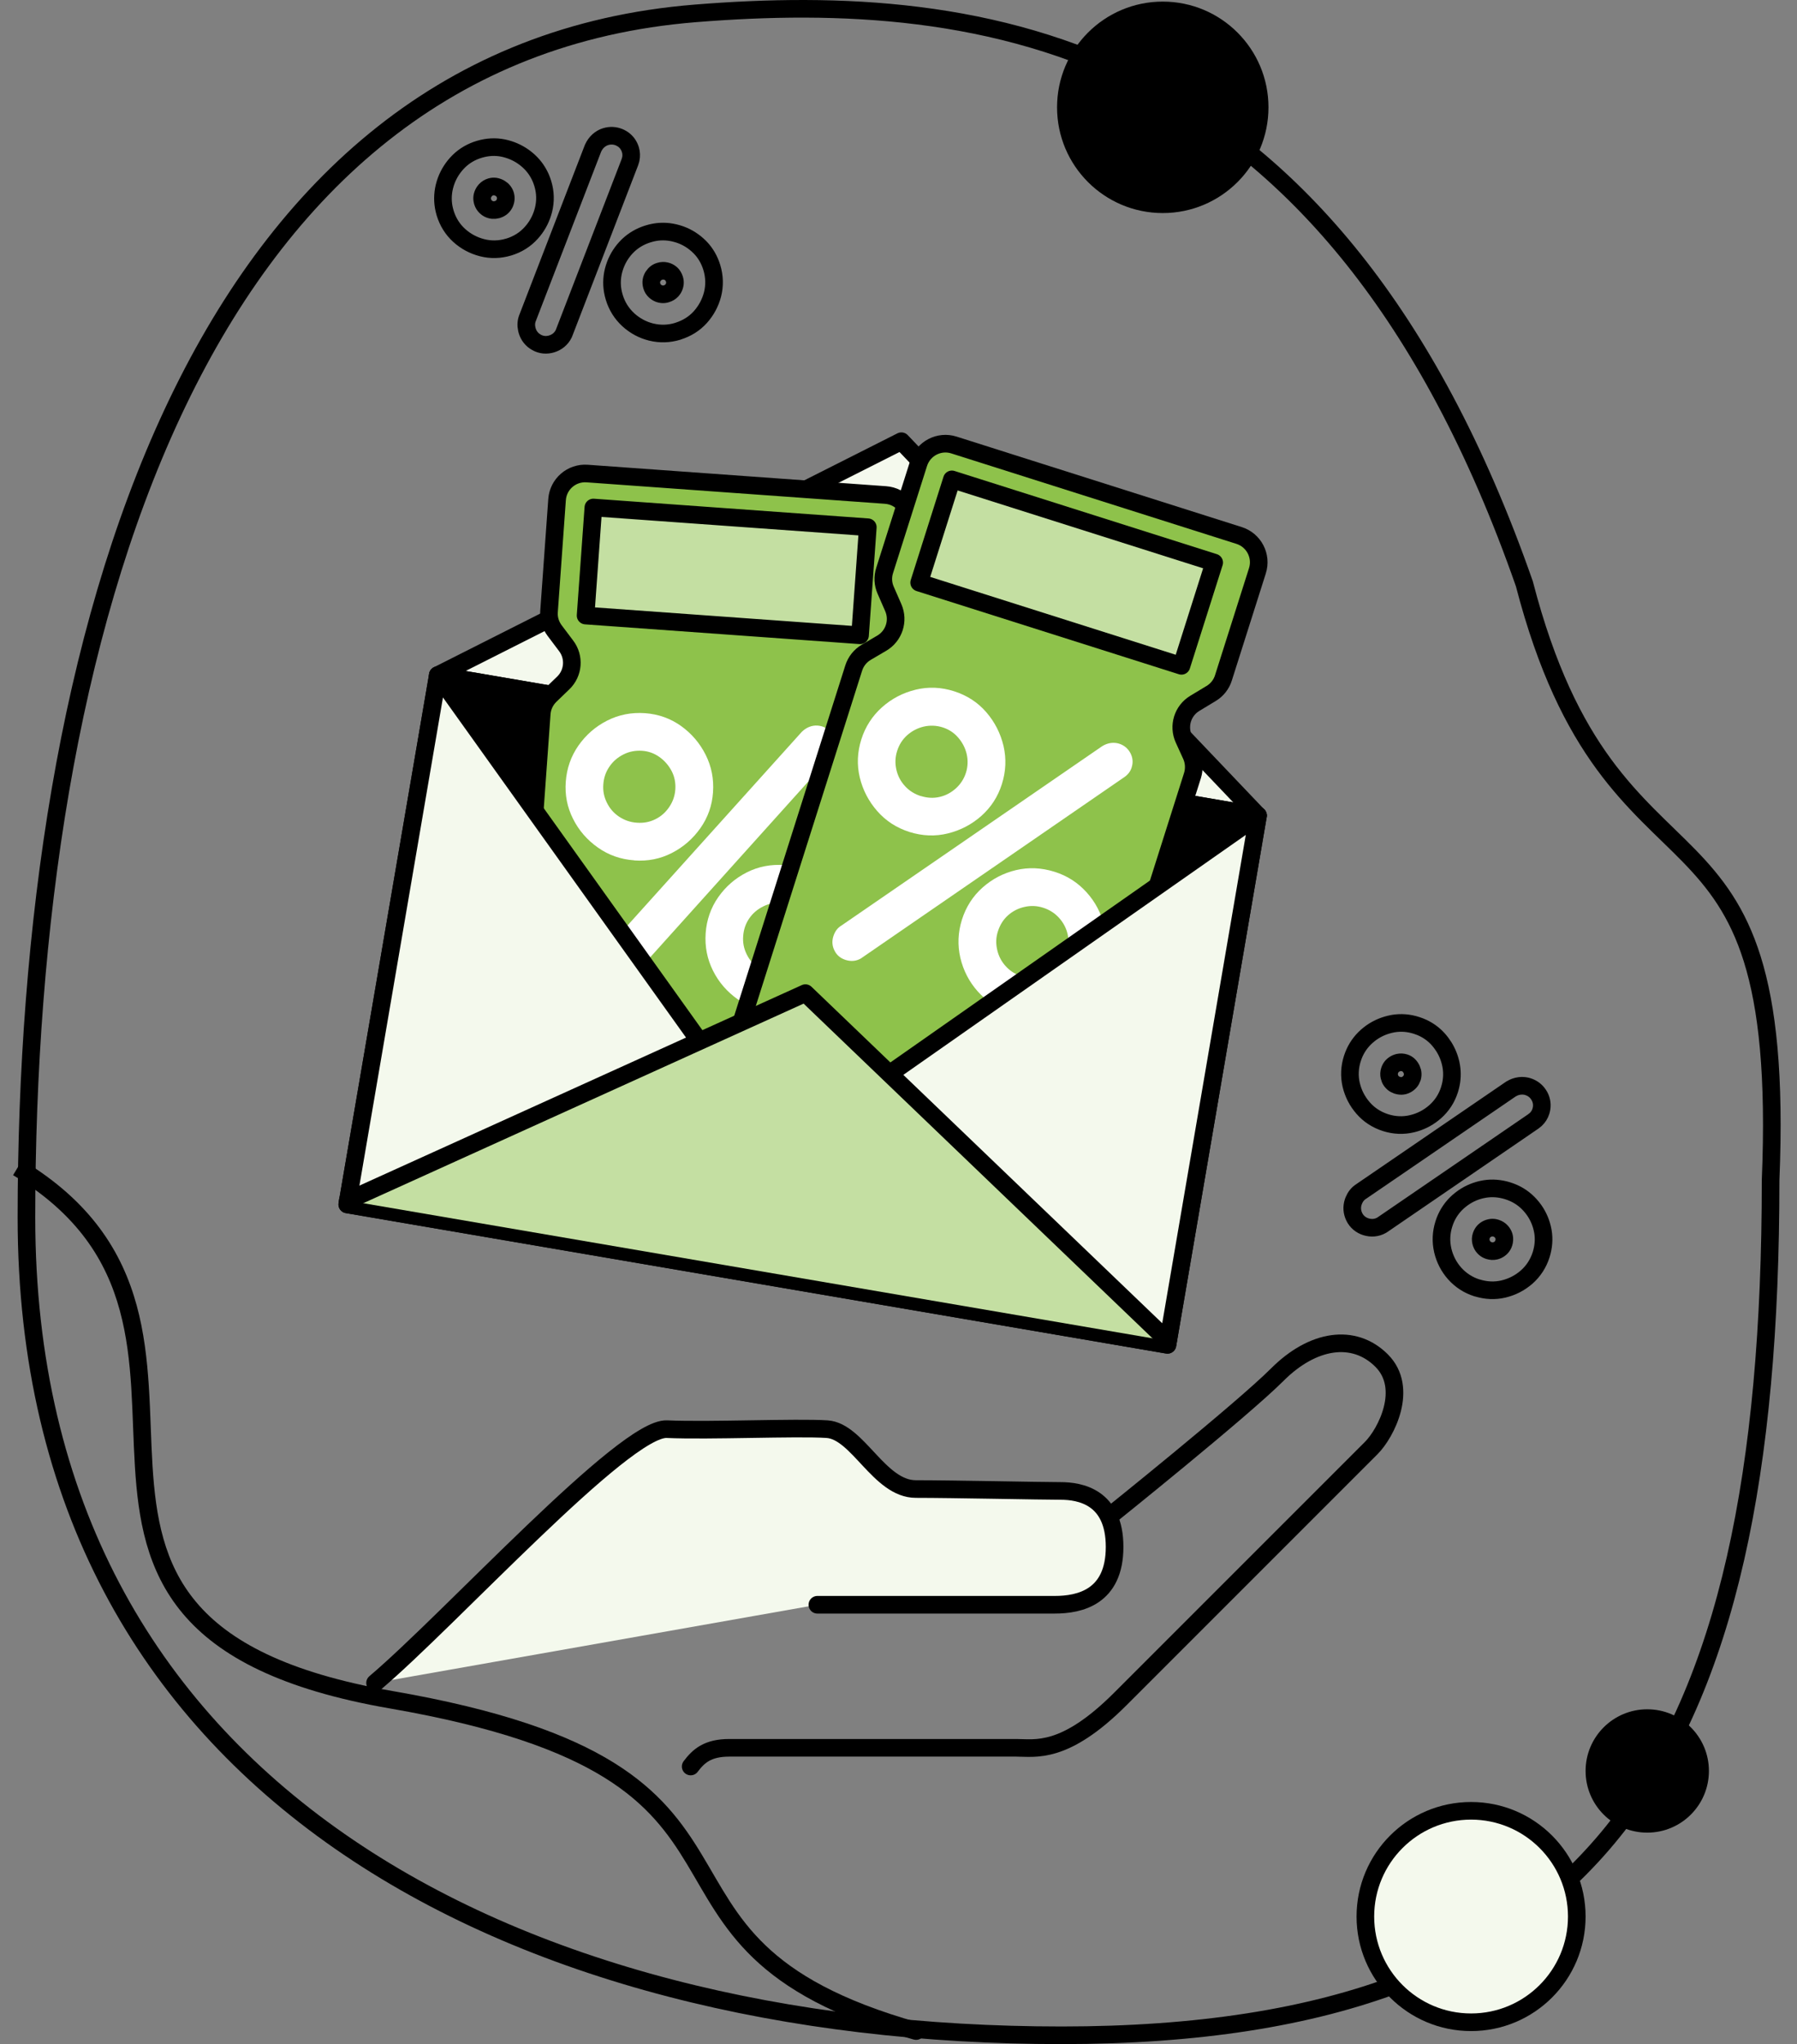 <svg width="102" height="116" viewBox="0 0 102 116" fill="none" xmlns="http://www.w3.org/2000/svg">
<rect x="0" y="0" width="102" height="116" fill="#808080" stroke="none"/>
<path d="M60.254 115.5C44.809 115.5 30.106 112.021 19.28 104.488C8.476 96.971 1.501 85.396 1.501 69.095C1.501 52.663 3.865 36.118 9.81 23.41C15.653 10.918 24.927 2.179 38.806 0.818L39.47 0.759C47.585 0.108 56.616 0.427 64.973 4.771C73.313 9.108 81.056 17.494 86.524 33.127C87.787 37.995 89.37 41.09 91.034 43.365C92.686 45.623 94.433 47.081 95.892 48.583C97.356 50.092 98.616 51.717 99.461 54.425C100.312 57.152 100.75 61.006 100.501 66.98V67C100.501 83.443 98.067 95.548 91.864 103.544C85.687 111.507 75.682 115.5 60.254 115.5Z" stroke="black"/>
<path d="M52.136 114.78C52.401 114.855 52.556 115.131 52.481 115.397C52.406 115.663 52.13 115.817 51.864 115.742L52.136 114.78ZM51.864 115.742C47.266 114.445 44.572 112.86 42.753 111.114C40.948 109.381 40.029 107.502 38.987 105.777C37.943 104.047 36.734 102.382 34.312 100.88C31.875 99.367 28.176 98 22.123 96.951L22.294 95.966C28.411 97.026 32.25 98.423 34.84 100.03C37.446 101.647 38.755 103.457 39.843 105.26C40.935 107.067 41.764 108.778 43.446 110.392C45.113 111.993 47.645 113.513 52.136 114.78L51.864 115.742ZM22.123 96.951C15.982 95.887 12.427 94.01 10.373 91.564C8.319 89.119 7.842 86.191 7.658 83.228C7.471 80.221 7.578 77.227 6.799 74.363C6.035 71.553 4.414 68.899 0.742 66.689L1.258 65.833C5.16 68.181 6.935 71.053 7.764 74.101C8.579 77.096 8.477 80.29 8.656 83.166C8.837 86.085 9.301 88.734 11.139 90.921C12.976 93.109 16.264 94.921 22.294 95.966L22.123 96.951Z" fill="black"/>
<circle cx="93.5" cy="100.5" r="3.5" fill="black"/>
<circle cx="66" cy="6.091" r="6" fill="black"/>
<circle cx="83.5" cy="108.761" r="6" fill="#F4F9ED" stroke="black"/>
<path d="M39.203 100.247C39.644 99.663 40.152 99.186 41.393 99.186H57.68C58.773 99.186 60.42 99.586 63.595 96.411L77.834 82.173C78.675 81.332 79.991 78.775 78.418 77.207C76.844 75.639 74.51 76 72.502 78.008C70.495 80.016 62.932 86.08 62.932 86.08" stroke="black" stroke-linecap="round" stroke-linejoin="round"/>
<path d="M21.289 95.504C25.562 91.888 35.446 80.994 37.854 81.103C40.263 81.211 45.194 80.988 46.945 81.103C48.695 81.217 49.902 84.501 51.984 84.501C54.067 84.501 59.107 84.609 60.199 84.609C61.292 84.609 63.266 84.936 63.266 87.784C63.266 90.633 61.292 91.068 59.868 91.068H46.395" fill="#F4F9ED"/>
<path d="M21.289 95.504C25.562 91.888 35.446 80.994 37.854 81.103C40.263 81.211 45.194 80.988 46.945 81.103C48.695 81.217 49.902 84.501 51.984 84.501C54.067 84.501 59.107 84.609 60.199 84.609C61.292 84.609 63.266 84.936 63.266 87.784C63.266 90.633 61.292 91.068 59.868 91.068H46.395" stroke="black" stroke-linecap="round" stroke-linejoin="round"/>
<path d="M24.848 38.314L51.163 25.038L71.404 46.282L24.848 38.314Z" fill="#F4F9ED" stroke="black" stroke-linecap="round" stroke-linejoin="round"/>
<path d="M71.408 46.282L24.852 38.314L19.711 68.35L66.267 76.318L71.408 46.282Z" fill="black" stroke="black" stroke-linecap="round" stroke-linejoin="round"/>
<path d="M51.753 29.804L51.295 36.164C51.266 36.547 51.1 36.912 50.826 37.181L50.054 37.943C49.481 38.512 49.425 39.418 49.915 40.055L50.543 40.861C50.785 41.171 50.904 41.559 50.873 41.952L49.193 65.303C49.131 66.182 48.366 66.843 47.487 66.78L30.547 65.561C29.668 65.499 29.008 64.734 29.07 63.855L30.75 40.504C30.776 40.11 30.953 39.742 31.232 39.469L31.97 38.758C32.551 38.2 32.624 37.292 32.134 36.65L31.481 35.783C31.249 35.474 31.133 35.093 31.163 34.71L31.62 28.349C31.683 27.471 32.447 26.81 33.326 26.873L50.267 28.091C51.145 28.154 51.806 28.919 51.743 29.797L51.753 29.804Z" fill="#8EC24B" stroke="black" stroke-linecap="round" stroke-linejoin="round"/>
<path d="M35.999 48.823C35.233 48.769 34.545 48.528 33.936 48.097C33.327 47.667 32.856 47.127 32.528 46.471C32.196 45.814 32.057 45.113 32.114 44.357C32.171 43.601 32.407 42.923 32.831 42.313C33.256 41.708 33.797 41.232 34.46 40.895C35.123 40.559 35.84 40.418 36.606 40.471C37.373 40.525 38.06 40.772 38.659 41.2C39.258 41.629 39.723 42.174 40.055 42.836C40.386 43.497 40.524 44.203 40.472 44.96C40.42 45.717 40.181 46.389 39.757 46.994C39.333 47.594 38.797 48.066 38.14 48.403C37.482 48.741 36.775 48.883 36.004 48.829L35.999 48.823ZM34.17 56.733C33.863 56.711 33.616 56.586 33.426 56.362C33.237 56.139 33.157 55.882 33.177 55.585C33.196 55.289 33.297 55.063 33.481 54.893L45.512 41.53C45.648 41.398 45.794 41.304 45.943 41.247C46.092 41.19 46.247 41.165 46.4 41.175C46.707 41.197 46.959 41.323 47.153 41.547C47.348 41.772 47.433 42.03 47.413 42.326C47.399 42.562 47.306 42.773 47.135 42.956L34.987 56.459C34.76 56.668 34.49 56.762 34.169 56.738L34.17 56.733ZM36.153 46.688C36.531 46.716 36.878 46.651 37.2 46.489C37.522 46.332 37.785 46.098 37.986 45.796C38.193 45.496 38.306 45.163 38.332 44.801C38.358 44.438 38.291 44.075 38.123 43.756C37.955 43.438 37.727 43.171 37.432 42.961C37.137 42.75 36.811 42.632 36.448 42.606C36.085 42.58 35.717 42.646 35.389 42.813C35.06 42.979 34.794 43.207 34.593 43.504C34.387 43.8 34.273 44.132 34.245 44.51C34.216 44.887 34.284 45.22 34.445 45.547C34.606 45.875 34.834 46.141 35.136 46.343C35.438 46.544 35.774 46.664 36.153 46.688ZM43.923 57.43C43.167 57.373 42.489 57.138 41.879 56.713C41.274 56.289 40.803 55.748 40.471 55.086C40.14 54.424 40.002 53.718 40.054 52.961C40.106 52.205 40.349 51.512 40.773 50.907C41.196 50.307 41.731 49.84 42.388 49.508C43.045 49.176 43.756 49.039 44.523 49.092C45.289 49.146 45.958 49.379 46.563 49.799C47.17 50.213 47.647 50.749 47.984 51.407C48.322 52.065 48.464 52.777 48.41 53.543C48.356 54.31 48.111 55.018 47.683 55.617C47.254 56.216 46.709 56.681 46.058 57.014C45.401 57.347 44.69 57.483 43.923 57.43ZM44.076 55.294C44.454 55.323 44.807 55.254 45.134 55.098C45.461 54.942 45.728 54.708 45.93 54.407C46.131 54.105 46.25 53.774 46.276 53.411C46.302 53.048 46.235 52.685 46.078 52.363C45.916 52.041 45.687 51.779 45.385 51.578C45.083 51.376 44.747 51.256 44.368 51.233C43.989 51.209 43.658 51.272 43.331 51.433C43.003 51.594 42.737 51.817 42.532 52.113C42.326 52.409 42.212 52.741 42.184 53.119C42.155 53.497 42.222 53.829 42.384 54.157C42.545 54.484 42.773 54.751 43.075 54.952C43.376 55.159 43.708 55.273 44.071 55.298L44.076 55.294Z" fill="white"/>
<path d="M49.258 29.92L33.68 28.8L33.239 34.932L48.817 36.052L49.258 29.92Z" fill="#C4DFA2" stroke="black" stroke-linecap="round" stroke-linejoin="round"/>
<path d="M71.371 32.396L69.442 38.473C69.327 38.842 69.076 39.156 68.748 39.353L67.82 39.913C67.127 40.332 66.86 41.197 67.194 41.936L67.619 42.868C67.78 43.226 67.803 43.634 67.688 44.007L60.61 66.321C60.343 67.16 59.446 67.627 58.607 67.359L42.419 62.225C41.581 61.957 41.114 61.06 41.382 60.222L48.459 37.907C48.58 37.53 48.831 37.216 49.17 37.016L50.05 36.499C50.745 36.091 51.028 35.229 50.705 34.486L50.27 33.491C50.113 33.138 50.094 32.736 50.214 32.369L52.143 26.292C52.411 25.453 53.308 24.986 54.147 25.254L70.334 30.388C71.173 30.655 71.64 31.553 71.372 32.391L71.371 32.396Z" fill="#8EC24B" stroke="black" stroke-linecap="round" stroke-linejoin="round"/>
<path d="M51.626 47.215C50.89 46.98 50.28 46.586 49.791 46.026C49.303 45.467 48.972 44.831 48.8 44.114C48.632 43.403 48.662 42.684 48.889 41.962C49.116 41.241 49.509 40.636 50.059 40.141C50.608 39.65 51.25 39.315 51.973 39.139C52.697 38.963 53.425 38.995 54.156 39.228C54.887 39.462 55.497 39.856 55.98 40.414C56.464 40.973 56.789 41.613 56.961 42.33C57.127 43.052 57.097 43.771 56.87 44.492C56.643 45.213 56.251 45.813 55.701 46.304C55.153 46.789 54.517 47.12 53.799 47.297C53.081 47.474 52.357 47.443 51.626 47.215ZM47.999 54.475C47.704 54.383 47.492 54.202 47.366 53.943C47.234 53.682 47.214 53.41 47.303 53.13C47.392 52.851 47.546 52.65 47.758 52.526L62.57 42.339C62.732 42.242 62.897 42.183 63.056 42.163C63.214 42.144 63.372 42.156 63.515 42.2C63.809 42.292 64.021 42.473 64.163 42.736C64.299 42.997 64.325 43.27 64.235 43.55C64.166 43.776 64.026 43.958 63.821 44.099L48.86 54.395C48.592 54.546 48.308 54.57 47.999 54.475ZM52.27 45.173C52.628 45.286 52.981 45.306 53.331 45.226C53.681 45.146 53.988 44.981 54.258 44.738C54.527 44.494 54.718 44.196 54.828 43.853C54.938 43.51 54.95 43.139 54.87 42.79C54.786 42.439 54.622 42.127 54.384 41.853C54.147 41.58 53.858 41.391 53.51 41.279C53.162 41.168 52.792 41.151 52.432 41.234C52.076 41.318 51.764 41.482 51.495 41.721C51.227 41.959 51.036 42.258 50.923 42.616C50.81 42.974 50.799 43.313 50.877 43.668C50.956 44.023 51.115 44.334 51.364 44.605C51.607 44.874 51.911 45.065 52.274 45.179L52.27 45.173ZM57.323 57.437C56.602 57.209 55.997 56.816 55.501 56.266C55.011 55.717 54.681 55.076 54.51 54.354C54.344 53.632 54.374 52.913 54.6 52.192C54.827 51.471 55.223 50.85 55.778 50.361C56.326 49.876 56.962 49.545 57.673 49.377C58.385 49.209 59.109 49.24 59.845 49.469C60.581 49.699 61.172 50.084 61.669 50.63C62.165 51.175 62.496 51.806 62.673 52.524C62.85 53.242 62.82 53.966 62.591 54.697C62.362 55.429 61.955 56.057 61.401 56.542C60.843 57.025 60.208 57.351 59.496 57.524C58.778 57.696 58.055 57.66 57.324 57.431L57.323 57.437ZM57.972 55.396C58.33 55.509 58.689 55.529 59.044 55.45C59.399 55.371 59.711 55.208 59.98 54.964C60.249 54.721 60.44 54.422 60.547 54.073C60.653 53.724 60.679 53.361 60.599 53.012C60.519 52.662 60.355 52.355 60.111 52.085C59.867 51.816 59.564 51.624 59.206 51.511C58.848 51.398 58.508 51.387 58.154 51.466C57.799 51.545 57.487 51.703 57.219 51.942C56.95 52.18 56.765 52.48 56.646 52.842C56.527 53.204 56.521 53.539 56.6 53.894C56.679 54.249 56.838 54.561 57.086 54.831C57.33 55.1 57.628 55.291 57.977 55.397L57.972 55.396Z" fill="white"/>
<path d="M68.919 31.925L54.031 27.204L52.173 33.064L67.061 37.785L68.919 31.925Z" fill="#C4DFA2" stroke="black" stroke-linecap="round" stroke-linejoin="round"/>
<path d="M24.852 38.314L44.183 65.355L71.408 46.282L66.267 76.318L19.711 68.35L24.852 38.314Z" fill="#F4F9ED" stroke="black" stroke-linecap="round" stroke-linejoin="round"/>
<path d="M35.649 13.932C35.97 13.626 36.354 13.405 36.794 13.27L36.984 13.218C37.426 13.113 37.858 13.117 38.291 13.22L38.474 13.269C38.893 13.396 39.267 13.609 39.596 13.903L39.736 14.037C40.049 14.358 40.27 14.744 40.404 15.182C40.558 15.687 40.572 16.209 40.444 16.708L40.444 16.71C40.316 17.196 40.083 17.627 39.75 17.997L39.749 17.999C39.408 18.376 38.984 18.635 38.498 18.789C38.488 18.793 38.479 18.798 38.469 18.801C37.969 18.953 37.465 18.966 36.968 18.845L36.965 18.845C36.474 18.724 36.038 18.487 35.664 18.147L35.662 18.145C35.283 17.796 35.017 17.37 34.866 16.873L34.815 16.685C34.712 16.247 34.713 15.8 34.823 15.361L34.875 15.181C35.006 14.767 35.221 14.393 35.516 14.069L35.649 13.932ZM37.444 15.397C37.354 15.424 37.281 15.462 37.215 15.517L37.152 15.578C37.089 15.646 37.042 15.719 37.011 15.8L36.984 15.884C36.965 15.961 36.962 16.043 36.977 16.136L37 16.234C37.033 16.349 37.087 16.434 37.18 16.52L37.249 16.576C37.296 16.611 37.345 16.638 37.399 16.658L37.483 16.683L37.487 16.684L37.572 16.699C37.657 16.708 37.74 16.699 37.824 16.672L37.828 16.671C37.954 16.633 38.052 16.572 38.129 16.489L38.185 16.421C38.236 16.35 38.272 16.271 38.293 16.181L38.308 16.096C38.317 16.012 38.309 15.928 38.282 15.844L38.248 15.753C38.222 15.696 38.191 15.646 38.157 15.603L38.101 15.543C38.038 15.485 37.966 15.44 37.883 15.409L37.794 15.383C37.683 15.357 37.569 15.359 37.444 15.397ZM34.382 7.753L34.381 7.753C34.641 7.674 34.897 7.689 35.134 7.785L35.234 7.83L35.24 7.834L35.336 7.89C35.548 8.03 35.702 8.234 35.779 8.487L35.78 8.487C35.837 8.672 35.841 8.857 35.803 9.035L35.751 9.209L32.014 18.902C32.009 18.917 32.002 18.931 31.996 18.944C31.852 19.235 31.611 19.423 31.317 19.515L31.314 19.516C31.02 19.607 30.717 19.579 30.448 19.426L30.448 19.425C30.189 19.28 30.009 19.053 29.925 18.771L29.9 18.674C29.852 18.456 29.864 18.228 29.958 18.012L33.658 8.421L33.671 8.393C33.741 8.243 33.839 8.101 33.967 7.987L34.059 7.914C34.154 7.845 34.263 7.789 34.382 7.753ZM26.053 9.141C26.377 8.827 26.765 8.605 27.206 8.473L27.395 8.423C27.836 8.321 28.281 8.323 28.721 8.439L28.901 8.493C29.257 8.609 29.58 8.785 29.869 9.018L30.011 9.139L30.015 9.143L30.151 9.277C30.413 9.553 30.612 9.872 30.747 10.232L30.809 10.415C30.962 10.915 30.972 11.418 30.85 11.914L30.849 11.915C30.742 12.34 30.552 12.726 30.281 13.067L30.16 13.209C29.814 13.597 29.382 13.865 28.882 14.018L28.879 14.018C28.372 14.17 27.864 14.186 27.36 14.056C26.872 13.93 26.438 13.698 26.064 13.36L26.062 13.358C25.684 13.014 25.419 12.586 25.267 12.09L25.217 11.902C25.114 11.464 25.119 11.024 25.224 10.589L25.225 10.586L25.275 10.405C25.406 9.988 25.622 9.611 25.918 9.281L26.053 9.141ZM27.851 10.608C27.736 10.642 27.634 10.706 27.552 10.795C27.489 10.864 27.443 10.939 27.411 11.022L27.383 11.109C27.363 11.19 27.36 11.272 27.375 11.36L27.396 11.451C27.433 11.57 27.489 11.659 27.578 11.742C27.645 11.805 27.716 11.85 27.797 11.88L27.88 11.905L27.885 11.906L27.969 11.92C28.047 11.928 28.128 11.92 28.216 11.896C28.222 11.894 28.228 11.892 28.234 11.89L28.324 11.856C28.407 11.819 28.474 11.771 28.53 11.711L28.584 11.644C28.634 11.575 28.669 11.496 28.691 11.404L28.706 11.317C28.715 11.232 28.707 11.147 28.682 11.061L28.652 10.981C28.616 10.903 28.564 10.83 28.498 10.77L28.497 10.77C28.429 10.71 28.354 10.663 28.269 10.63L28.178 10.601C28.096 10.58 28.016 10.575 27.934 10.589L27.851 10.608Z" stroke="black" stroke-linejoin="round"/>
<path d="M84.269 67.475C84.707 67.404 85.149 67.441 85.587 67.578L85.773 67.644C86.197 67.807 86.551 68.055 86.85 68.386L86.972 68.53C87.245 68.872 87.433 69.259 87.537 69.688L87.577 69.878C87.652 70.32 87.615 70.763 87.478 71.2C87.319 71.703 87.034 72.141 86.646 72.48L86.644 72.481C86.264 72.809 85.828 73.032 85.343 73.148L85.342 73.149C84.846 73.266 84.351 73.24 83.863 73.091C83.853 73.089 83.842 73.088 83.832 73.085C83.334 72.927 82.912 72.651 82.57 72.27L82.569 72.269C82.233 71.89 82.007 71.447 81.892 70.956L81.892 70.952C81.777 70.451 81.8 69.949 81.957 69.453L82.021 69.27C82.185 68.851 82.439 68.483 82.779 68.184L82.924 68.065C83.266 67.798 83.655 67.612 84.082 67.512L84.269 67.475ZM84.918 69.699C84.828 69.671 84.746 69.66 84.661 69.668L84.574 69.683C84.484 69.703 84.404 69.737 84.332 69.786L84.263 69.84C84.203 69.892 84.154 69.958 84.114 70.043L84.077 70.137C84.04 70.251 84.036 70.351 84.063 70.474L84.088 70.56C84.107 70.615 84.133 70.665 84.165 70.712L84.221 70.78L84.223 70.784L84.285 70.844C84.35 70.899 84.423 70.939 84.507 70.965L84.512 70.967C84.637 71.006 84.752 71.011 84.863 70.987L84.948 70.962C85.03 70.933 85.104 70.888 85.172 70.827L85.233 70.765C85.288 70.7 85.329 70.626 85.355 70.542L85.378 70.448C85.389 70.386 85.392 70.328 85.388 70.272L85.376 70.192C85.357 70.108 85.323 70.031 85.272 69.958L85.214 69.886C85.137 69.801 85.041 69.739 84.918 69.699ZM86.728 61.666L86.727 61.666C86.986 61.748 87.189 61.905 87.329 62.118L87.386 62.212L87.389 62.219L87.436 62.319C87.532 62.556 87.542 62.811 87.463 63.062L87.463 63.063C87.406 63.248 87.304 63.403 87.172 63.527L87.03 63.641L78.457 69.509C78.445 69.518 78.432 69.525 78.418 69.533C78.135 69.691 77.831 69.709 77.535 69.618L77.532 69.618C77.239 69.525 77.005 69.331 76.87 69.053L76.87 69.052C76.74 68.786 76.72 68.497 76.81 68.217L76.845 68.123C76.93 67.915 77.068 67.735 77.268 67.61L85.753 61.807L85.78 61.791C85.922 61.706 86.083 61.645 86.254 61.624L86.37 61.616C86.488 61.613 86.61 61.628 86.728 61.666ZM79.079 58.088C79.524 58.013 79.97 58.05 80.408 58.192L80.592 58.257C81.014 58.423 81.379 58.678 81.675 59.022L81.794 59.169C82.02 59.466 82.187 59.794 82.293 60.151L82.341 60.331L82.342 60.336L82.378 60.523C82.438 60.899 82.421 61.275 82.328 61.648L82.276 61.834C82.118 62.333 81.842 62.752 81.46 63.092L81.459 63.092C81.129 63.382 80.754 63.592 80.338 63.719L80.157 63.768C79.652 63.891 79.145 63.867 78.645 63.709L78.643 63.708C78.14 63.546 77.712 63.271 77.371 62.878C77.04 62.498 76.813 62.06 76.697 61.57L76.696 61.568C76.58 61.07 76.604 60.567 76.761 60.072L76.826 59.889C76.989 59.47 77.242 59.11 77.576 58.811L77.578 58.81L77.722 58.689C78.066 58.419 78.458 58.231 78.889 58.128L79.079 58.088ZM79.729 60.316C79.615 60.279 79.495 60.273 79.377 60.3C79.286 60.321 79.205 60.358 79.132 60.408L79.06 60.464C78.998 60.519 78.948 60.585 78.911 60.666L78.877 60.752C78.839 60.872 78.835 60.977 78.861 61.095C78.881 61.185 78.914 61.263 78.963 61.333L79.018 61.401L79.021 61.405L79.082 61.464C79.142 61.515 79.214 61.554 79.299 61.584C79.306 61.586 79.312 61.587 79.318 61.589L79.411 61.612C79.501 61.629 79.584 61.628 79.664 61.61L79.746 61.585C79.826 61.556 79.9 61.511 79.97 61.448L80.032 61.385C80.088 61.32 80.129 61.245 80.157 61.16L80.177 61.077C80.192 60.993 80.19 60.903 80.17 60.816L80.169 60.815C80.148 60.728 80.112 60.647 80.061 60.572L80.003 60.496C79.947 60.431 79.884 60.383 79.809 60.347L79.729 60.316Z" stroke="black" stroke-linejoin="round"/>
<path d="M19.741 68.13L45.716 56.359L66.297 76.099" fill="#C4DFA2"/>
<path d="M19.741 68.13L45.716 56.359L66.297 76.099" stroke="black" stroke-linecap="round" stroke-linejoin="round"/>
</svg>
